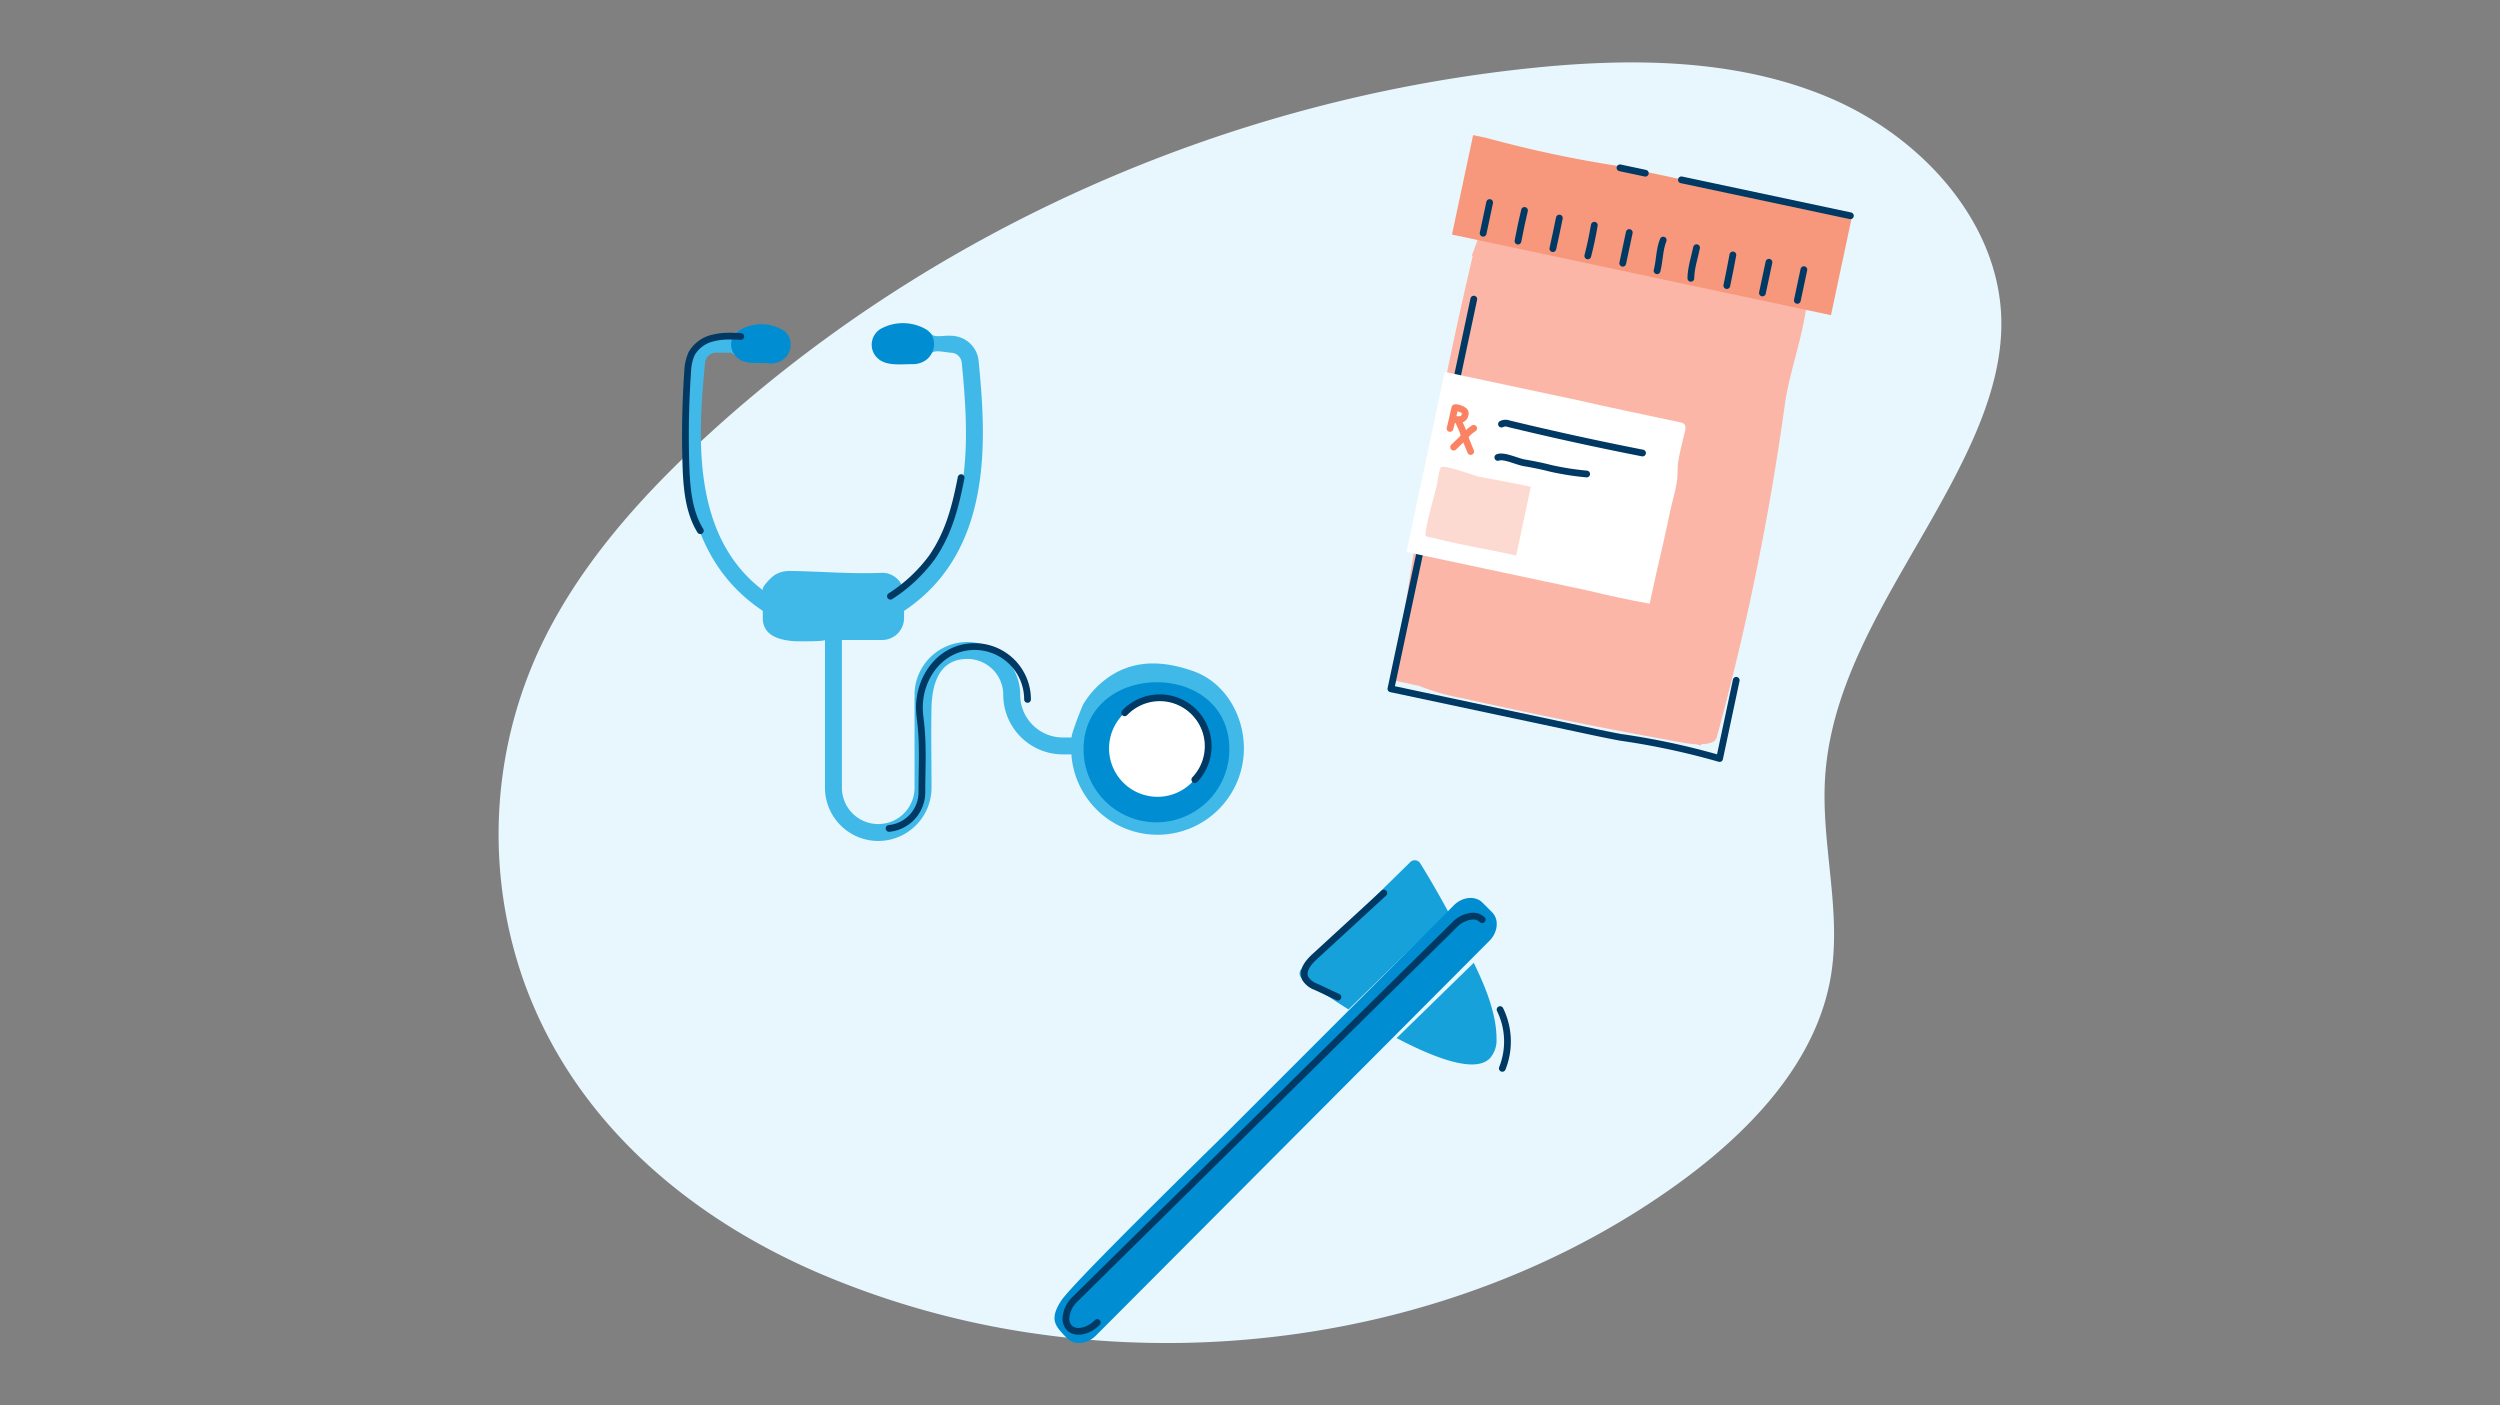 <svg xmlns="http://www.w3.org/2000/svg" width="555" height="312" viewBox="0 0 555 312">
  <rect x="0" y="0" width="555" height="312" fill="#808080" stroke="none"/>
  <g id="ten-essential-health-benefits" transform="translate(-279 -758.5)">
    <g id="Group_37672" data-name="Group 37672">
      <path id="Image_Window" data-name="Image Window" d="M0,0H555V312H0Z" transform="translate(279 758.5)" fill="none"/>
      <g id="Group_44375" data-name="Group 44375" transform="translate(-374.193 -3108.865)">
        <g id="Group_44202" data-name="Group 44202" transform="translate(763.887 3881.217)">
          <path id="Path_19960" data-name="Path 19960" d="M192.318,475.036c11.158,29.639,35.825,50.787,65.155,63.348a191.145,191.145,0,0,0,47.574,13.3c49.363,7.21,101.945-3.962,142.2-32.713,16.412-11.721,31.532-27.365,34.7-46.771,2.358-14.435-2.195-29.13-1.319-43.717,1.606-26.775,20.787-49.111,32.092-73.635,4.047-8.781,7.152-18.17,7.048-27.773-.233-21.751-17.421-40.9-38.132-49.7s-44.284-8.921-66.8-6.546c-67.868,7.159-133.02,36.293-182.411,81.571-15.623,14.322-29.919,30.534-38.25,49.671a97.9,97.9,0,0,0-1.864,72.969" transform="translate(-186.162 -269.511)" fill="#e8f7fd"/>
          <g id="Group_44199" data-name="Group 44199" transform="translate(41.14 57.888)">
            <g id="Group_44192" data-name="Group 44192" transform="translate(0 0)">
              <path id="Path_19453" data-name="Path 19453" d="M920.027-298.5c-6.374-2.249-12.789-2.693-18.577,1.172a19.367,19.367,0,0,0-5.842,6.138c-.342.573-3,7.41-2.563,7.41h-2a9.474,9.474,0,0,1-9.462-9.463,11.741,11.741,0,0,0-11.727-11.728,11.741,11.741,0,0,0-11.728,11.728v20.622a8.071,8.071,0,0,1-8.063,8.063,8.071,8.071,0,0,1-8.061-8.063v-32.8h8.925a4.88,4.88,0,0,0,4.874-4.875v-1.585c20.14-13.393,18.161-38.914,16.551-55.5a6.163,6.163,0,0,0-3.92-5.156,6.33,6.33,0,0,0-2.29-.425c-1.487-.125-3.689.5-4.318-.44-.6-.714-2.723.777-2.758,2.083a5.542,5.542,0,0,0,.888,2.59c.161.35,1.418.18,1.87-.27.629-.943,2.83-.315,4.32-.2a2.471,2.471,0,0,1,2.46,2.179c1.527,15.762,3.237,38.455-12.9,50.595a4.884,4.884,0,0,0-1.672-2.8,4.8,4.8,0,0,0-3.106-1.117c-6.717.313-13.636-.316-20.231-.4a7.079,7.079,0,0,0-2.055.214,5.765,5.765,0,0,0-1.855.885c-.337.24-2.958,2.687-2.255,3.216-16.143-12.146-14.434-34.838-12.905-50.6a2.469,2.469,0,0,1,2.459-2.181l3.462.011c.362,1.139,4.557.462,5.629-.409,0-.106-.006-.216-.01-.335-.01-.283-.028-.569-.058-.852-.018-.042-.114-.581-.134-.67-.078-.338-.169-.672-.276-1-.054-.167-.115-.333-.177-.5l-.042-.087c-.147-.3-.315-.575-.478-.862-.064-.105-.134-.206-.2-.309l-.015-.017a7.37,7.37,0,0,0-.612-.613c-.054-.019-2.947.845-3.61,1.9l-3.475-.023a6.194,6.194,0,0,0-6.208,5.583c-1.61,16.585-3.591,42.106,16.558,55.5v1.58c0,3.93,3.636,4.877,6.794,5.145.6.051,6.96.119,7.008-.268v32.8a11.843,11.843,0,0,0,11.828,11.829,11.843,11.843,0,0,0,11.83-11.829c0-5.837-.116-11.682-.015-17.513.093-5.329,1.589-11.07,7.976-11.07a7.97,7.97,0,0,1,7.96,7.961,13.244,13.244,0,0,0,13.229,13.23h1.895a19.2,19.2,0,0,0,19.119,17.844,19.207,19.207,0,0,0,19.185-19.186C931.247-288.692,927.076-296.012,920.027-298.5Z" transform="translate(-806.934 375.761)" fill="#40b9e9"/>
              <path id="Path_19454" data-name="Path 19454" d="M883.143-292.344a11.742,11.742,0,0,0-11.728-11.728c-7.472,0-12.453,6.762-12.269,13.894.025.941.137,1.878.25,2.812.623,5.175.292,10.41.292,15.644A8.073,8.073,0,0,1,852.4-263.7" transform="translate(-806.863 375.871)" fill="none" stroke="#003963" stroke-linecap="round" stroke-linejoin="round" stroke-width="1.5"/>
              <path id="Path_19455" data-name="Path 19455" d="M911.7-296.163c8.091-.038,16.178,4.892,16.178,14.912A16.2,16.2,0,0,1,911.7-265.066a16.2,16.2,0,0,1-16.186-16.185C895.51-291.114,903.608-296.125,911.7-296.163Z" transform="translate(-806.796 375.883)" fill="#008dd1"/>
              <path id="Path_19456" data-name="Path 19456" d="M911.915-270.735a10.763,10.763,0,0,0,10.75-10.75,10.763,10.763,0,0,0-10.75-10.75,10.763,10.763,0,0,0-10.752,10.75A10.763,10.763,0,0,0,911.915-270.735Z" transform="translate(-806.787 375.889)" fill="#fff"/>
              <path id="Path_19457" data-name="Path 19457" d="M920.2-274.557a10.764,10.764,0,0,0-.364-15.2,10.763,10.763,0,0,0-15.2.364" transform="translate(-806.782 375.889)" fill="none" stroke="#003963" stroke-linecap="round" stroke-linejoin="round" stroke-width="1.5"/>
              <path id="Path_19458" data-name="Path 19458" d="M826.136-366.8c-2.686-.386-6.076.6-7.9-1.868a3.662,3.662,0,0,1,.522-5.186,9.4,9.4,0,0,1,10.69,0,4.115,4.115,0,0,1-1.573,6.742A4.748,4.748,0,0,1,826.136-366.8Z" transform="translate(-806.918 375.759)" fill="#008dd1"/>
              <path id="Path_19459" data-name="Path 19459" d="M857.707-366.653c-3.047-.04-7.157.74-8.8-2.639a4.114,4.114,0,0,1,1.644-5.2,10.234,10.234,0,0,1,9.865,0c3.015,1.559,2.466,6.238-.862,7.489A5,5,0,0,1,857.707-366.653Z" transform="translate(-806.869 375.759)" fill="#008dd1"/>
              <path id="Path_19460" data-name="Path 19460" d="M819.556-372.807c-1.037-.052-2.08-.1-3.107-.066a13.759,13.759,0,0,0-3.018.4,7.325,7.325,0,0,0-4.783,3.466,10.409,10.409,0,0,0-.878,3.87,205.392,205.392,0,0,0-.346,22.321c.227,4.546.763,9.259,3.156,13.132" transform="translate(-806.934 375.764)" fill="none" stroke="#003963" stroke-linecap="round" stroke-linejoin="round" stroke-width="1.5"/>
              <path id="Path_19461" data-name="Path 19461" d="M868.4-341.518c-1.255,6.428-2.707,12.247-6.5,17.744a34.576,34.576,0,0,1-9.19,8.58" transform="translate(-806.863 375.813)" fill="none" stroke="#003963" stroke-linecap="round" stroke-linejoin="round" stroke-width="1.5"/>
            </g>
          </g>
          <g id="Group_44200" data-name="Group 44200" transform="translate(123.411 177.129)">
            <path id="Path_19462" data-name="Path 19462" d="M167.4,132.76c-4.477-2.835-8.12-5.369-9.8-6.558a1.416,1.416,0,0,1-.593-1.044c0-.038,0-.075,0-.112a1.417,1.417,0,0,1,.426-1.012l24.142-23.7a1.418,1.418,0,0,1,2.2.263c2.2,3.548,4.268,7.157,6.256,10.81l-22.154,21.626Z" transform="translate(-102.596 -99.932)" fill="#17a1db"/>
            <path id="Path_19463" data-name="Path 19463" d="M206,145.053a6.083,6.083,0,0,1-1.5,4.462c-3.259,3.258-11.956.063-20.67-4.528l17.119-16.711C203.435,133.355,206,139.533,206,145.053Z" transform="translate(-107.881 -105.517)" fill="#17a1db"/>
            <path id="Path_19464" data-name="Path 19464" d="M165.766,132.1l-4.877-2.289a4.531,4.531,0,0,1-2.4-1.9c-.787-1.7.725-3.532,2.108-4.8L175.954,109" transform="translate(-102.847 -101.719)" fill="none" stroke="#003963" stroke-linecap="round" stroke-linejoin="round" stroke-width="1.5"/>
            <path id="Path_19465" data-name="Path 19465" d="M212.926,154.259a16.1,16.1,0,0,0-.5-13.046" transform="translate(-113.515 -108.066)" fill="none" stroke="#003963" stroke-linecap="round" stroke-linejoin="round" stroke-width="1.5"/>
            <path id="Path_19466" data-name="Path 19466" d="M90.044,205.871a18.25,18.25,0,0,0,2.034,2.249c1.578,1.578,4.426,1.312,6.329-.592l87.391-87.67c1.9-1.9,2.169-4.752.591-6.33l-2.151-2.151c-1.579-1.579-4.427-1.312-6.33.591l-33.67,33.668-16.514,16.515c-3.455,3.454-34.323,33.5-37.012,37.631C88.824,202.68,88.938,204.3,90.044,205.871Z" transform="translate(-89.246 -101.984)" fill="#008dd1"/>
            <path id="Path_19467" data-name="Path 19467" d="M99.351,205.593c-2,2.032-4.833,2.574-6.191,1.192a2.912,2.912,0,0,1-.759-2.072,6.272,6.272,0,0,1,1.92-4.2l84.3-83.161a6.353,6.353,0,0,1,3.543-1.917,3.008,3.008,0,0,1,2.648.724" transform="translate(-89.867 -102.977)" fill="none" stroke="#003963" stroke-linecap="round" stroke-linejoin="round" stroke-width="1.5"/>
          </g>
          <g id="Group_44201" data-name="Group 44201" transform="matrix(0.978, 0.208, -0.208, 0.978, 216.342, 16.133)">
            <path id="Path_19468" data-name="Path 19468" d="M74.878,26.1c-.521-7.123.84-16.045.06-23.14-.046-.418-2.247,1.045-2.529.751V1.388H48.033L31.162.661C25.444.415,19.2-.236,13.121.089a3.885,3.885,0,0,1-1.086.152q-.529,0-1.06.005A37.5,37.5,0,0,0,4.558,1.388H2.119v.783Q1.5,2.4.9,2.663A25.669,25.669,0,0,0,.425,5.4C.291,6.363.161,7.3,0,8.211l.23.042Q-.426,38.86.856,69.465q.338,7.891.8,15.779.215,3.617.461,7.235v11.606H8.606l.473.1a48.531,48.531,0,0,0,9.526.576q7.535.085,15.069.069,17.173-.035,34.339-.59a25.164,25.164,0,0,0,3.319-.271c.36.025.718.046,1.077.073v-.307c.291-.078.581-.163.863-.268.789-.292,2.116-.785,2.178-1.864A581.3,581.3,0,0,0,74.878,26.1Z" transform="translate(5.263 18.033)" fill="#fcb6a8"/>
            <path id="Path_19469" data-name="Path 19469" d="M74.6,70.664v17.76a162.619,162.619,0,0,0-22.419-.035c-1.57.046-3.181.062-4.821.073H0V0" transform="translate(7.719 35.593)" fill="none" stroke="#003963" stroke-linecap="round" stroke-linejoin="round" stroke-width="1.5"/>
            <path id="Path_19470" data-name="Path 19470" d="M86.034,22.587H0V.007H3.172a260.639,260.639,0,0,0,30-.007q1.209.005,2.436.007H86.034Z" transform="translate(0 0)" fill="#f7987d"/>
            <g id="Group_44195" data-name="Group 44195" transform="translate(6.705 13.885)">
              <line id="Line_1371" data-name="Line 1371" y2="6.979" fill="none" stroke="#003963" stroke-linecap="round" stroke-linejoin="round" stroke-width="1.5"/>
              <path id="Path_19471" data-name="Path 19471" d="M.043,0c-.057,2.305-.057,4.591,0,6.96" transform="translate(7.887 0.11)" fill="none" stroke="#003963" stroke-linecap="round" stroke-linejoin="round" stroke-width="1.5"/>
              <path id="Path_19472" data-name="Path 19472" d="M0,0C.023,2.259.023,4.545,0,6.946" transform="translate(15.852 0.156)" fill="none" stroke="#003963" stroke-linecap="round" stroke-linejoin="round" stroke-width="1.5"/>
              <path id="Path_19473" data-name="Path 19473" d="M0,0C.1,2.318.1,4.6,0,6.964" transform="translate(23.776 0.098)" fill="none" stroke="#003963" stroke-linecap="round" stroke-linejoin="round" stroke-width="1.5"/>
              <line id="Line_1372" data-name="Line 1372" y2="6.979" transform="translate(31.706 0.066)" fill="none" stroke="#003963" stroke-linecap="round" stroke-linejoin="round" stroke-width="1.5"/>
              <path id="Path_19474" data-name="Path 19474" d="M.142,0c-.4,2.279.175,4.565.083,6.951" transform="translate(39.283 0.137)" fill="none" stroke="#003963" stroke-linecap="round" stroke-linejoin="round" stroke-width="1.5"/>
              <path id="Path_19475" data-name="Path 19475" d="M.076,0C.092,2.169-.2,4.74.253,6.92" transform="translate(46.94 0.247)" fill="none" stroke="#003963" stroke-linecap="round" stroke-linejoin="round" stroke-width="1.5"/>
              <path id="Path_19476" data-name="Path 19476" d="M0,0C.08,2.27.08,4.556.1,6.946" transform="translate(55.239 0.146)" fill="none" stroke="#003963" stroke-linecap="round" stroke-linejoin="round" stroke-width="1.5"/>
              <line id="Line_1373" data-name="Line 1373" y2="6.979" transform="translate(63.412 0.066)" fill="none" stroke="#003963" stroke-linecap="round" stroke-linejoin="round" stroke-width="1.5"/>
              <line id="Line_1374" data-name="Line 1374" y2="6.979" transform="translate(71.339 0.066)" fill="none" stroke="#003963" stroke-linecap="round" stroke-linejoin="round" stroke-width="1.5"/>
            </g>
            <path id="Path_19477" data-name="Path 19477" d="M55.218,40.872c-4.637.144-9.593.144-14.2,0H0V0H30c7.846.14,15.7.06,23.548.073,1.768,0,1.34,1.607,1.329,2.876-.021,2.608-.289,5.443.3,7.984.629,2.715.214,5.849.214,8.628,0,2.626,0,5.27-.035,7.759-.11,3.978-.11,7.694-.147,11.7C55.211,40.2,55.218,40.872,55.218,40.872Z" transform="translate(4.774 52.743)" fill="#fff"/>
            <path id="Path_19478" data-name="Path 19478" d="M0,0H38.367" transform="translate(47.292 0.103)" fill="none" stroke="#003963" stroke-linecap="round" stroke-linejoin="round" stroke-width="1.5"/>
            <path id="Path_19479" data-name="Path 19479" d="M20.817,15.986h-4.99l-.983.005c-4.456.136-8.927.136-13.378,0-.718-.007-1.136-.007-1.136-.007-.711,0-.057-10-.014-10.7C.407,3.784.088,1.846.329.407.5-.6,8.147.582,8.969.582,9.861.58,20.817.247,20.817.409Z" transform="translate(7.956 73.342)" fill="#fcdad1"/>
            <path id="Path_19480" data-name="Path 19480" d="M0,0H5.757" transform="translate(33.402 0.33)" fill="none" stroke="#003963" stroke-linecap="round" stroke-linejoin="round" stroke-width="1.5"/>
            <path id="Path_19481" data-name="Path 19481" d="M0,.417A2,2,0,0,1,1.579,0q15.19.423,30.386.181" transform="translate(19.506 61.046)" fill="none" stroke="#003963" stroke-linecap="round" stroke-linejoin="round" stroke-width="1.5"/>
            <path id="Path_19482" data-name="Path 19482" d="M0,.5C1.221-.294,4.338.517,5.972.452,8.008.372,9.95.338,11.948.431A62.389,62.389,0,0,0,20.053,0" transform="translate(20.254 68.364)" fill="none" stroke="#003963" stroke-linecap="round" stroke-linejoin="round" stroke-width="1.5"/>
            <g id="Group_44196" data-name="Group 44196" transform="translate(13.32 67.439)">
              <path id="Path_19483" data-name="Path 19483" d="M.016.016C.016.005.014,0,.009,0l0,.007L0,.016.009.023Z" fill="#fcb6a8"/>
            </g>
            <path id="Path_19484" data-name="Path 19484" d="M0,0" transform="translate(8.557 64.569)" fill="#fff"/>
            <path id="Path_19485" data-name="Path 19485" d="M0,0" transform="translate(8.557 64.569)" fill="#fff"/>
            <g id="Group_44197" data-name="Group 44197" transform="translate(8.527 59.962)">
              <path id="Path_19486" data-name="Path 19486" d="M3.489,0A8.408,8.408,0,0,0,2.2,1.651C2.066,1.974,0,5.011,0,5.011" transform="translate(1.653 3.701)" fill="none" stroke="#fb8364" stroke-linecap="round" stroke-linejoin="round" stroke-width="1.5"/>
              <path id="Path_19487" data-name="Path 19487" d="M4.125,6.081C3.737,5.532,1.7,2.555,1.667,2.328A25.7,25.7,0,0,0,0,0" transform="translate(1.437 2.796)" fill="none" stroke="#fb8364" stroke-linecap="round" stroke-linejoin="round" stroke-width="1.5"/>
              <path id="Path_19488" data-name="Path 19488" d="M0,4.823C.058,4.5.1.331.1.115S2.562-.1,2.64.879,2.366,2.7.234,2.592" fill="none" stroke="#fb8364" stroke-linecap="round" stroke-linejoin="round" stroke-width="1.5"/>
            </g>
          </g>
        </g>
      </g>
    </g>
  </g>
</svg>
